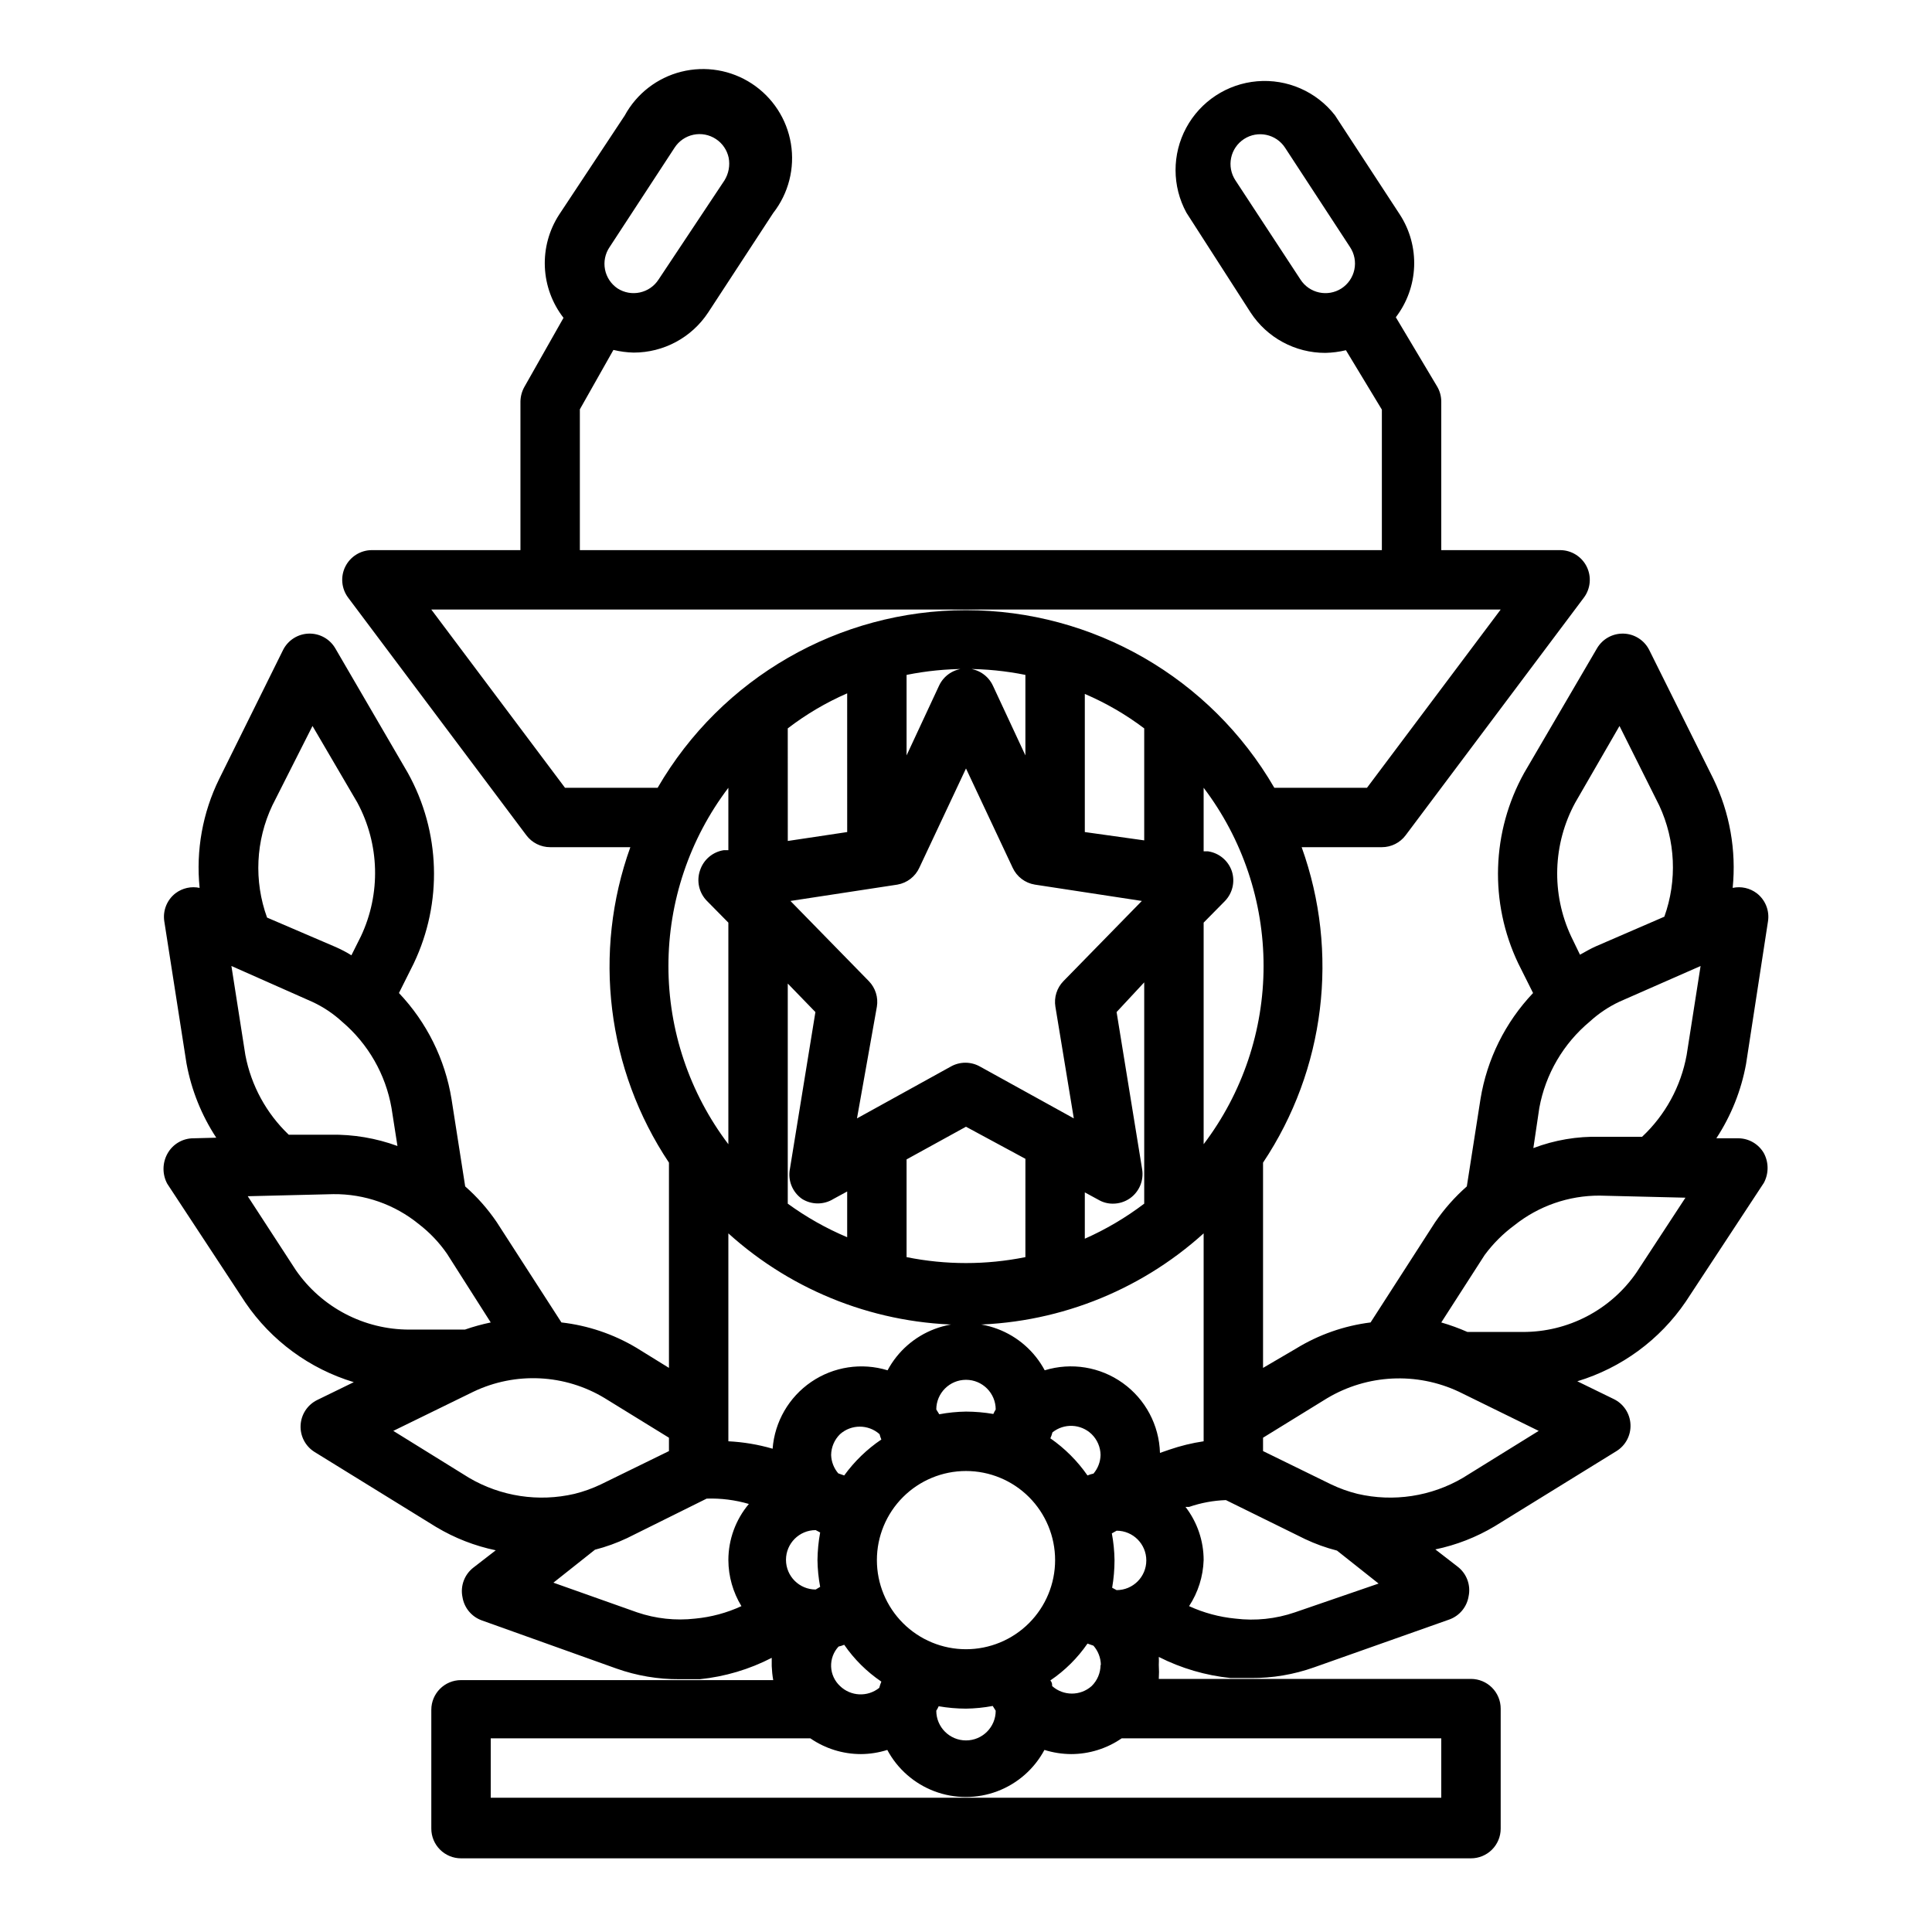 <?xml version="1.0" encoding="UTF-8"?>
<!-- Uploaded to: ICON Repo, www.svgrepo.com, Generator: ICON Repo Mixer Tools -->
<svg fill="#000000" width="800px" height="800px" version="1.1" viewBox="144 144 512 512" xmlns="http://www.w3.org/2000/svg">
 <path d="m188.32 449.83c-1.316 2.461-1.316 5.414 0 7.871l20.703 31.488c6.883 10.113 17.023 17.562 28.734 21.098l-9.684 4.723c-2.582 1.262-4.269 3.824-4.41 6.691-0.145 2.859 1.27 5.574 3.699 7.086l32.273 19.918 0.004-0.004c4.867 2.914 10.191 4.988 15.742 6.141l-5.902 4.566c-2.406 1.844-3.539 4.906-2.914 7.871 0.465 2.828 2.422 5.176 5.117 6.141l35.66 12.754c5.383 1.914 11.059 2.871 16.77 2.832h5.352c6.648-0.68 13.113-2.602 19.051-5.664v2.203c0.051 1.238 0.18 2.477 0.395 3.699h-82.734c-4.348 0-7.875 3.523-7.875 7.871v31.488c0 2.09 0.832 4.09 2.309 5.566 1.477 1.477 3.477 2.305 5.566 2.305h267.65c2.086 0 4.09-0.828 5.566-2.305 1.477-1.477 2.305-3.477 2.305-5.566v-31.801c0-2.09-0.828-4.09-2.305-5.566s-3.481-2.309-5.566-2.309h-82.734c0.078-1.23 0.078-2.465 0-3.699 0.035-0.707 0.035-1.418 0-2.125 5.953 3.016 12.41 4.91 19.047 5.59h5.352 0.004c5.711 0.039 11.387-0.922 16.766-2.836l35.82-12.672c2.691-0.965 4.652-3.316 5.113-6.141 0.629-2.965-0.504-6.027-2.91-7.871l-5.902-4.566h-0.004c5.555-1.152 10.879-3.231 15.746-6.141l32.273-19.918c2.43-1.512 3.848-4.223 3.699-7.082-0.137-2.867-1.828-5.434-4.406-6.691l-9.684-4.723c11.711-3.539 21.852-10.984 28.734-21.098l20.703-31.488c1.316-2.461 1.316-5.414 0-7.871-1.398-2.422-3.977-3.922-6.769-3.938h-5.824c3.914-5.965 6.59-12.66 7.871-19.68l5.824-37.863c0.422-2.828-0.727-5.66-2.992-7.402-1.82-1.371-4.144-1.891-6.375-1.414 0.996-9.918-0.773-19.922-5.117-28.891l-17.004-34.168c-1.309-2.594-3.941-4.262-6.848-4.328-2.879-0.066-5.566 1.441-7.008 3.938l-19.285 32.984c-8.652 15.574-9.238 34.371-1.574 50.457l3.938 7.871c-7.363 7.758-12.219 17.551-13.934 28.105l-3.621 23.145c-3.195 2.812-6.023 6.012-8.426 9.523l-17.082 26.527c-7.004 0.875-13.742 3.234-19.758 6.93l-8.738 5.117v-54.398c16.465-24.668 20.262-55.684 10.234-83.598h21.254c2.477 0 4.812-1.168 6.297-3.148l47.23-62.977h0.004c1.789-2.387 2.074-5.578 0.742-8.246-1.336-2.664-4.059-4.352-7.043-4.352h-31.488v-39.359c0-1.414-0.379-2.801-1.102-4.016l-10.941-18.344v0.004c2.961-3.863 4.652-8.543 4.852-13.406 0.195-4.859-1.113-9.664-3.75-13.754l-17.238-26.371c-4.906-6.289-12.66-9.676-20.609-9.004-7.949 0.672-15.02 5.312-18.805 12.336-3.781 7.023-3.762 15.484 0.055 22.488l17.004 26.449c4.371 6.699 11.836 10.73 19.836 10.707 1.832-0.043 3.652-0.277 5.434-0.707l9.523 15.742v37.234h-212.54v-37.312l8.895-15.742c1.754 0.426 3.547 0.664 5.352 0.707 7.957 0.012 15.383-3.984 19.758-10.629l17.238-26.371h0.004c4.059-5.203 5.758-11.867 4.68-18.379-1.074-6.512-4.828-12.273-10.348-15.895-5.516-3.621-12.297-4.766-18.699-3.16-6.402 1.605-11.84 5.82-14.992 11.613l-17.398 26.293c-2.66 4.113-3.977 8.953-3.766 13.848 0.211 4.894 1.941 9.602 4.945 13.469l-10.391 18.344c-0.652 1.18-1.004 2.504-1.023 3.856v39.359h-39.359c-2.981 0-5.707 1.688-7.043 4.352-1.332 2.668-1.043 5.859 0.746 8.246l47.23 62.977c1.488 1.98 3.82 3.148 6.297 3.148h21.254c-10.027 27.914-6.231 58.93 10.234 83.598v54.395l-8.66-5.352c-6.062-3.609-12.824-5.891-19.836-6.691l-17.16-26.605c-2.371-3.488-5.176-6.664-8.344-9.445l-3.621-23.145c-1.715-10.555-6.57-20.348-13.934-28.105l3.938-7.871h-0.004c7.664-16.086 7.078-34.883-1.574-50.457l-19.207-32.984c-1.438-2.496-4.125-4.004-7.004-3.938-2.91 0.066-5.543 1.734-6.852 4.328l-16.922 34.168c-4.406 8.949-6.207 18.961-5.199 28.891-2.227-0.477-4.555 0.043-6.375 1.414-2.266 1.742-3.41 4.574-2.992 7.402l5.902 37.785h0.004c1.293 6.992 3.969 13.656 7.871 19.602l-5.984 0.156c-2.93-0.02-5.629 1.586-7.004 4.172zm311.18-229.39c-3.652 2.34-8.512 1.285-10.863-2.363l-17.238-26.289c-1.156-1.754-1.566-3.894-1.137-5.949 0.426-2.055 1.66-3.852 3.418-4.996 3.633-2.356 8.488-1.336 10.863 2.285l17.242 26.371c1.156 1.75 1.566 3.891 1.137 5.945-0.43 2.055-1.66 3.856-3.422 4.996zm-193.96-10.941 17.238-26.371c1.145-1.762 2.941-2.992 4.996-3.422 2.055-0.43 4.195-0.02 5.945 1.137 1.742 1.141 2.957 2.926 3.387 4.961 0.391 2.062-0.004 4.195-1.102 5.984l-17.477 26.289c-2.352 3.648-7.211 4.703-10.863 2.363-1.734-1.168-2.934-2.977-3.332-5.031-0.398-2.051 0.035-4.18 1.207-5.91zm220.41 395.18v15.742h-251.9v-15.742h84.703c3.934 2.711 8.602 4.168 13.383 4.172 2.375-0.012 4.738-0.383 7.004-1.102 2.703 5.047 7.148 8.941 12.508 10.961 5.359 2.016 11.27 2.016 16.629 0 5.359-2.019 9.805-5.914 12.508-10.961 2.293 0.715 4.68 1.09 7.086 1.102 4.777-0.004 9.445-1.461 13.379-4.172zm-164.6-40.148-1.18 0.707c-4.348 0-7.875-3.523-7.875-7.871s3.527-7.871 7.875-7.871l1.18 0.629c-0.445 2.418-0.68 4.867-0.711 7.32 0.035 2.379 0.273 4.75 0.711 7.086zm38.652-30.699c6.262 0 12.27 2.488 16.699 6.914 4.426 4.43 6.914 10.438 6.914 16.699 0 6.266-2.488 12.273-6.914 16.699-4.43 4.43-10.438 6.918-16.699 6.918-6.266 0-12.273-2.488-16.699-6.918-4.43-4.426-6.918-10.434-6.918-16.699 0-6.262 2.488-12.27 6.918-16.699 4.426-4.426 10.434-6.914 16.699-6.914zm-7.871-16.297h-0.004c0-4.348 3.527-7.871 7.875-7.871s7.871 3.523 7.871 7.871c-0.242 0.379-0.453 0.773-0.629 1.18-2.394-0.41-4.816-0.621-7.242-0.629-2.379 0.035-4.75 0.27-7.086 0.711zm41.562 17.004c-0.512 0.109-1.016 0.27-1.496 0.473-2.668-3.84-6-7.172-9.84-9.84 0.23-0.508 0.414-1.035 0.551-1.574 3.09-2.481 7.539-2.277 10.391 0.473 1.484 1.453 2.332 3.434 2.363 5.508-0.039 1.824-0.707 3.578-1.891 4.961zm1.969 50.695c-0.012 2.106-0.859 4.117-2.363 5.59-2.984 2.656-7.484 2.656-10.469 0 0-0.473 0-0.945-0.473-1.496 3.859-2.613 7.195-5.922 9.84-9.762l1.574 0.551c1.246 1.414 1.945 3.231 1.969 5.117zm-27.789 12.125c0 4.348-3.523 7.871-7.871 7.871s-7.875-3.523-7.875-7.871c0.242-0.379 0.453-0.773 0.633-1.184 2.391 0.414 4.812 0.625 7.242 0.633 2.375-0.035 4.746-0.273 7.082-0.711zm-40.148-62.348-1.574-0.551c-1.168-1.363-1.836-3.086-1.891-4.883 0.031-2.074 0.879-4.055 2.363-5.508 2.984-2.656 7.484-2.656 10.469 0 0.121 0.484 0.281 0.957 0.473 1.418-3.812 2.574-7.141 5.797-9.84 9.523zm-1.496 45.344c0.512-0.109 1.016-0.27 1.496-0.473 2.644 3.836 5.981 7.148 9.84 9.762-0.219 0.539-0.402 1.09-0.551 1.652-3.09 2.481-7.539 2.277-10.391-0.473-1.441-1.336-2.297-3.188-2.367-5.152-0.074-1.965 0.637-3.879 1.973-5.316zm72.422-29.992 1.258-0.707 0.004-0.004c4.348 0 7.871 3.527 7.871 7.875 0 4.348-3.523 7.871-7.871 7.871l-1.18-0.629c0.414-2.418 0.625-4.867 0.629-7.324-0.035-2.375-0.27-4.746-0.711-7.082zm12.754-21.332v-0.004c-0.215-7.367-3.859-14.211-9.852-18.504-5.992-4.297-13.645-5.543-20.691-3.379-2.703-5.051-7.148-8.945-12.508-10.961-5.359-2.016-11.27-2.016-16.629 0s-9.805 5.91-12.508 10.961c-6.856-2.102-14.297-0.973-20.223 3.07-5.926 4.043-9.695 10.559-10.242 17.711-3.816-1.113-7.754-1.773-11.727-1.969v-55.105 0.004c17.262 15.605 39.703 24.242 62.977 24.242 23.27 0 45.711-8.637 62.977-24.242v55.102c-3.082 0.457-6.109 1.195-9.055 2.207zm-120.05-146.27 5.668 5.746v58.727c-10.305-13.59-15.883-30.176-15.883-47.23 0-17.059 5.578-33.645 15.883-47.234v16.531h-1.184c-2.922 0.438-5.352 2.473-6.297 5.273-1.02 2.852-0.316 6.035 1.812 8.188zm56.285-8.816 12.359-26.293 12.359 26.293c1.094 2.387 3.309 4.07 5.902 4.488l28.34 4.328-20.781 21.254c-1.746 1.793-2.535 4.305-2.129 6.769l4.879 29.598-24.797-13.699 0.004 0.004c-2.438-1.406-5.438-1.406-7.871 0l-24.797 13.699 5.273-29.602c0.406-2.465-0.383-4.977-2.125-6.769l-20.781-21.254 28.34-4.328h-0.004c2.566-0.441 4.746-2.121 5.828-4.488zm-3.387-29.754v-21.336c10.391-2.098 21.098-2.098 31.488 0v21.332l-8.582-18.422v0.004c-1.277-2.809-4.078-4.609-7.16-4.609-3.086 0-5.887 1.801-7.164 4.609zm62.426 109.66-6.769-41.645 7.32-7.871v58.648c-4.871 3.695-10.152 6.812-15.742 9.289v-12.281l3.621 1.969c1.145 0.672 2.449 1.027 3.777 1.023 1.633 0.012 3.227-0.484 4.566-1.418 2.465-1.742 3.719-4.738 3.227-7.715zm-15.191-89.348v-36.605c5.598 2.398 10.883 5.461 15.742 9.133v29.676zm-15.742 86.594-0.004 26.055c-10.391 2.098-21.098 2.098-31.488 0v-25.898l15.742-8.66zm-47.23-86.594-15.742 2.363-0.008-29.836c4.852-3.727 10.141-6.844 15.746-9.289zm-8.422 47.703-6.769 41.645h-0.008c-0.555 3.027 0.707 6.106 3.231 7.871 2.551 1.598 5.789 1.598 8.344 0l3.621-1.969v12.125c-5.574-2.352-10.855-5.336-15.746-8.895v-58.332zm127.05 159.09c-5.055 1.734-10.438 2.301-15.742 1.652-4.25-0.41-8.398-1.527-12.281-3.305 2.383-3.633 3.719-7.856 3.859-12.203 0-5.098-1.691-10.051-4.805-14.09h0.945c3.144-1.086 6.438-1.695 9.762-1.809l20.941 10.312h-0.004c2.731 1.293 5.578 2.32 8.504 3.07l11.02 8.738zm74.312-214.59 11.73-20.312 10.547 21.098c4.301 9.258 4.781 19.836 1.34 29.441l-18.184 7.871c-1.418 0.629-2.754 1.418-4.172 2.203l-2.363-4.879c-5.269-11.312-4.863-24.457 1.102-35.422zm-9.523 80.922c1.637-8.965 6.375-17.074 13.383-22.906 2.34-2.144 4.996-3.922 7.871-5.273l21.488-9.445-3.699 23.617v-0.004c-1.516 8.297-5.652 15.883-11.809 21.648h-11.18 0.004c-6.016-0.16-12.008 0.855-17.633 2.992zm-14.484 38.965v0.004c2.215-3.004 4.867-5.656 7.871-7.871 6.41-5.125 14.383-7.902 22.594-7.875l22.75 0.551-12.988 19.836v0.004c-6.836 9.902-18.117 15.793-30.152 15.742h-14.641c-2.25-0.992-4.566-1.832-6.93-2.519zm-41.723 37.941v0.004c10.617-6.328 23.68-6.977 34.871-1.73l21.176 10.391-20.074 12.438h0.004c-8.426 4.949-18.434 6.469-27.949 4.25-2.414-0.598-4.762-1.441-7.004-2.516l-18.027-8.82v-3.543zm-32.746-67.301v-58.727l5.668-5.746h-0.004c2.008-2.09 2.703-5.113 1.812-7.871-0.941-2.801-3.375-4.836-6.297-5.273h-1.18v-16.848c10.305 13.59 15.883 30.176 15.883 47.234 0 17.055-5.578 33.641-15.883 47.23zm-144.69-94.465h-24.559l-35.426-47.23h283.39l-35.426 47.23h-24.559c-16.898-29.133-48.031-47.062-81.711-47.062s-64.812 17.93-81.715 47.062zm12.988 188.38h0.004c3.777-0.121 7.551 0.355 11.176 1.418-3.504 4.164-5.426 9.434-5.43 14.875 0.02 4.309 1.219 8.527 3.461 12.203-3.875 1.789-8.027 2.906-12.277 3.305-5.176 0.59-10.418 0.023-15.352-1.652l-22.199-7.871 11.02-8.738c2.926-0.75 5.773-1.777 8.504-3.07zm-27-26.609 17.004 10.473v3.543l-18.027 8.816c-2.242 1.074-4.59 1.918-7.004 2.516-9.516 2.219-19.52 0.699-27.945-4.25l-20.074-12.438 21.254-10.391c11.148-5.316 24.227-4.668 34.793 1.73zm-49.277-46.129c2.887 2.219 5.41 4.875 7.477 7.871l11.574 18.184c-2.32 0.484-4.609 1.113-6.848 1.891h-14.723c-12 0.012-23.242-5.875-30.07-15.742l-12.754-19.602 22.672-0.551c8.254-0.086 16.277 2.727 22.672 7.949zm-38.809-111 10.625-21.02 11.887 20.309v0.004c5.914 10.988 6.266 24.133 0.945 35.422l-2.519 5.039c-1.285-0.801-2.629-1.508-4.012-2.125l-18.344-7.871c-3.523-9.711-3.012-20.426 1.418-29.758zm10.625 52.113c2.883 1.34 5.539 3.121 7.875 5.273 6.883 5.852 11.508 13.93 13.066 22.828l1.574 10.078c-5.668-2.078-11.676-3.094-17.711-2.992h-11.102c-5.934-5.66-9.953-13.039-11.492-21.098l-3.699-23.617z"/>
</svg>